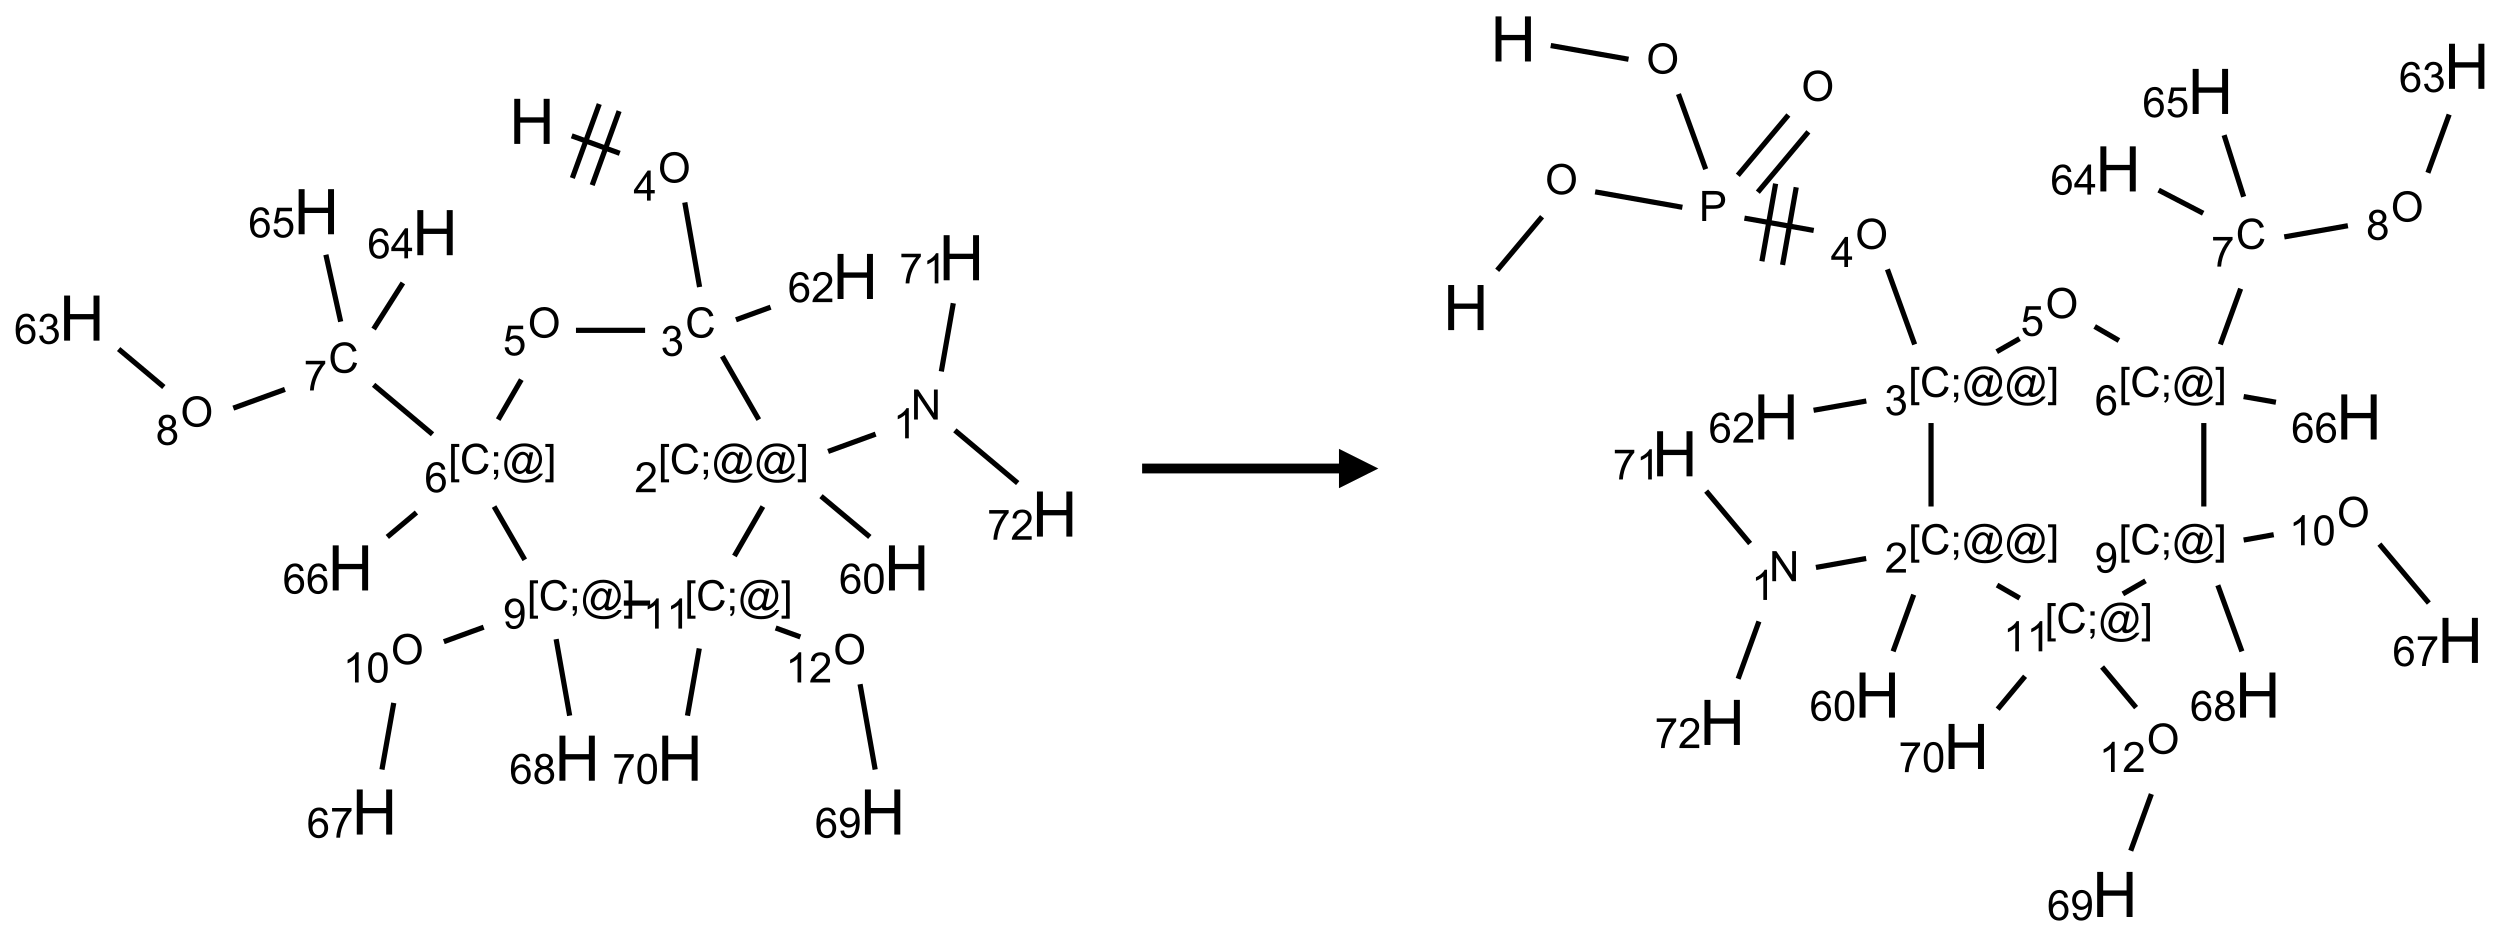 <?xml version="1.0" encoding="UTF-8"?>
<svg xmlns="http://www.w3.org/2000/svg" xmlns:xlink="http://www.w3.org/1999/xlink" width="635" height="238" viewBox="0 0 635 238">
<defs>
<g>
<g id="glyph-0-0">
<path d="M 2 0 L 2 -10 L 10 -10 L 10 0 Z M 2.25 -0.25 L 9.75 -0.25 L 9.75 -9.75 L 2.25 -9.75 Z M 2.25 -0.25 "/>
</g>
<g id="glyph-0-1">
<path d="M 1.281 0 L 1.281 -11.453 L 2.797 -11.453 L 2.797 -6.75 L 8.75 -6.75 L 8.75 -11.453 L 10.266 -11.453 L 10.266 0 L 8.75 0 L 8.75 -5.398 L 2.797 -5.398 L 2.797 0 Z M 1.281 0 "/>
</g>
<g id="glyph-1-0">
<path d="M 1.332 0 L 1.332 -6.668 L 6.668 -6.668 L 6.668 0 Z M 1.5 -0.168 L 6.5 -0.168 L 6.5 -6.5 L 1.5 -6.5 Z M 1.5 -0.168 "/>
</g>
<g id="glyph-1-1">
<path d="M 0.516 -3.719 C 0.516 -4.984 0.855 -5.977 1.535 -6.695 C 2.215 -7.414 3.094 -7.77 4.172 -7.77 C 4.875 -7.77 5.512 -7.602 6.078 -7.266 C 6.645 -6.93 7.074 -6.461 7.371 -5.855 C 7.668 -5.254 7.816 -4.57 7.816 -3.809 C 7.816 -3.035 7.66 -2.34 7.348 -1.73 C 7.035 -1.117 6.594 -0.656 6.02 -0.34 C 5.449 -0.027 4.828 0.129 4.168 0.129 C 3.449 0.129 2.805 -0.043 2.238 -0.391 C 1.672 -0.738 1.246 -1.211 0.953 -1.812 C 0.66 -2.414 0.516 -3.047 0.516 -3.719 Z M 1.559 -3.703 C 1.559 -2.781 1.805 -2.059 2.301 -1.527 C 2.793 -1 3.414 -0.734 4.16 -0.734 C 4.922 -0.734 5.547 -1 6.039 -1.535 C 6.531 -2.07 6.777 -2.828 6.777 -3.812 C 6.777 -4.434 6.672 -4.977 6.461 -5.441 C 6.25 -5.902 5.945 -6.262 5.539 -6.52 C 5.133 -6.773 4.68 -6.902 4.176 -6.902 C 3.461 -6.902 2.848 -6.656 2.332 -6.164 C 1.816 -5.672 1.559 -4.852 1.559 -3.703 Z M 1.559 -3.703 "/>
</g>
<g id="glyph-1-2">
<path d="M 3.449 0 L 3.449 -1.828 L 0.137 -1.828 L 0.137 -2.688 L 3.621 -7.637 L 4.387 -7.637 L 4.387 -2.688 L 5.418 -2.688 L 5.418 -1.828 L 4.387 -1.828 L 4.387 0 Z M 3.449 -2.688 L 3.449 -6.129 L 1.059 -2.688 Z M 3.449 -2.688 "/>
</g>
<g id="glyph-1-3">
<path d="M 6.27 -2.676 L 7.281 -2.422 C 7.07 -1.594 6.688 -0.961 6.137 -0.523 C 5.586 -0.086 4.914 0.129 4.121 0.129 C 3.297 0.129 2.629 -0.039 2.113 -0.371 C 1.598 -0.707 1.203 -1.191 0.934 -1.828 C 0.664 -2.465 0.531 -3.145 0.531 -3.875 C 0.531 -4.672 0.684 -5.363 0.988 -5.957 C 1.293 -6.547 1.723 -6.996 2.285 -7.305 C 2.844 -7.613 3.461 -7.766 4.137 -7.766 C 4.898 -7.766 5.543 -7.57 6.062 -7.184 C 6.582 -6.793 6.945 -6.246 7.152 -5.543 L 6.156 -5.309 C 5.98 -5.863 5.723 -6.266 5.387 -6.52 C 5.051 -6.773 4.625 -6.902 4.113 -6.902 C 3.527 -6.902 3.039 -6.762 2.645 -6.48 C 2.25 -6.199 1.973 -5.82 1.812 -5.348 C 1.652 -4.871 1.574 -4.383 1.574 -3.879 C 1.574 -3.23 1.668 -2.664 1.855 -2.18 C 2.047 -1.695 2.34 -1.332 2.738 -1.094 C 3.137 -0.855 3.57 -0.734 4.035 -0.734 C 4.602 -0.734 5.082 -0.898 5.473 -1.223 C 5.867 -1.551 6.133 -2.035 6.27 -2.676 Z M 6.27 -2.676 "/>
</g>
<g id="glyph-1-4">
<path d="M 0.449 -2.016 L 1.387 -2.141 C 1.492 -1.609 1.676 -1.227 1.934 -0.992 C 2.191 -0.758 2.508 -0.641 2.879 -0.641 C 3.32 -0.641 3.695 -0.793 3.996 -1.098 C 4.301 -1.402 4.453 -1.781 4.453 -2.234 C 4.453 -2.664 4.312 -3.02 4.031 -3.301 C 3.75 -3.578 3.391 -3.719 2.957 -3.719 C 2.781 -3.719 2.562 -3.684 2.297 -3.613 L 2.402 -4.438 C 2.465 -4.43 2.516 -4.426 2.551 -4.426 C 2.949 -4.426 3.312 -4.531 3.629 -4.738 C 3.949 -4.949 4.109 -5.27 4.109 -5.703 C 4.109 -6.047 3.992 -6.332 3.762 -6.559 C 3.527 -6.785 3.227 -6.895 2.859 -6.895 C 2.496 -6.895 2.191 -6.781 1.949 -6.551 C 1.707 -6.324 1.547 -5.98 1.48 -5.52 L 0.543 -5.688 C 0.656 -6.316 0.918 -6.805 1.324 -7.148 C 1.73 -7.492 2.234 -7.668 2.84 -7.668 C 3.254 -7.668 3.641 -7.578 3.988 -7.398 C 4.34 -7.219 4.609 -6.977 4.793 -6.668 C 4.98 -6.359 5.074 -6.031 5.074 -5.684 C 5.074 -5.352 4.984 -5.051 4.809 -4.781 C 4.629 -4.512 4.367 -4.297 4.02 -4.137 C 4.473 -4.031 4.824 -3.816 5.074 -3.488 C 5.324 -3.16 5.449 -2.75 5.449 -2.254 C 5.449 -1.59 5.203 -1.023 4.719 -0.559 C 4.234 -0.098 3.617 0.137 2.875 0.137 C 2.203 0.137 1.648 -0.062 1.207 -0.465 C 0.762 -0.863 0.512 -1.379 0.449 -2.016 Z M 0.449 -2.016 "/>
</g>
<g id="glyph-1-5">
<path d="M 5.309 -5.766 L 4.375 -5.691 C 4.293 -6.059 4.172 -6.328 4.02 -6.496 C 3.766 -6.762 3.453 -6.895 3.082 -6.895 C 2.785 -6.895 2.523 -6.812 2.297 -6.645 C 2 -6.43 1.77 -6.117 1.598 -5.703 C 1.43 -5.289 1.34 -4.703 1.332 -3.938 C 1.559 -4.281 1.836 -4.535 2.16 -4.703 C 2.488 -4.871 2.828 -4.953 3.188 -4.953 C 3.812 -4.953 4.344 -4.723 4.785 -4.262 C 5.223 -3.801 5.441 -3.207 5.441 -2.48 C 5.441 -2 5.34 -1.555 5.133 -1.145 C 4.926 -0.73 4.641 -0.418 4.281 -0.199 C 3.922 0.02 3.512 0.129 3.051 0.129 C 2.27 0.129 1.633 -0.156 1.141 -0.73 C 0.648 -1.305 0.402 -2.254 0.402 -3.574 C 0.402 -5.051 0.672 -6.121 1.219 -6.793 C 1.695 -7.375 2.336 -7.668 3.141 -7.668 C 3.742 -7.668 4.234 -7.5 4.617 -7.16 C 5 -6.824 5.23 -6.359 5.309 -5.766 Z M 1.48 -2.473 C 1.48 -2.152 1.547 -1.844 1.684 -1.547 C 1.82 -1.25 2.016 -1.027 2.262 -0.871 C 2.508 -0.719 2.766 -0.641 3.035 -0.641 C 3.434 -0.641 3.773 -0.801 4.059 -1.121 C 4.344 -1.441 4.484 -1.875 4.484 -2.422 C 4.484 -2.949 4.344 -3.367 4.062 -3.668 C 3.781 -3.973 3.426 -4.125 3 -4.125 C 2.578 -4.125 2.219 -3.973 1.922 -3.668 C 1.625 -3.363 1.48 -2.969 1.48 -2.473 Z M 1.48 -2.473 "/>
</g>
<g id="glyph-1-6">
<path d="M 5.371 -0.902 L 5.371 0 L 0.324 0 C 0.316 -0.227 0.352 -0.441 0.434 -0.652 C 0.562 -0.996 0.766 -1.332 1.051 -1.668 C 1.332 -2 1.742 -2.387 2.277 -2.824 C 3.105 -3.504 3.668 -4.043 3.957 -4.441 C 4.25 -4.84 4.395 -5.215 4.395 -5.566 C 4.395 -5.938 4.262 -6.254 3.996 -6.508 C 3.73 -6.762 3.387 -6.891 2.957 -6.891 C 2.508 -6.891 2.145 -6.754 1.875 -6.484 C 1.605 -6.215 1.469 -5.84 1.465 -5.359 L 0.5 -5.457 C 0.566 -6.176 0.812 -6.727 1.246 -7.102 C 1.676 -7.477 2.254 -7.668 2.98 -7.668 C 3.711 -7.668 4.293 -7.465 4.719 -7.059 C 5.145 -6.652 5.359 -6.148 5.359 -5.547 C 5.359 -5.242 5.297 -4.941 5.172 -4.645 C 5.047 -4.352 4.84 -4.039 4.551 -3.715 C 4.262 -3.387 3.777 -2.938 3.105 -2.371 C 2.543 -1.898 2.18 -1.578 2.02 -1.41 C 1.859 -1.242 1.73 -1.07 1.625 -0.902 Z M 5.371 -0.902 "/>
</g>
<g id="glyph-1-7">
<path d="M 0.723 2.121 L 0.723 -7.637 L 2.793 -7.637 L 2.793 -6.859 L 1.66 -6.859 L 1.66 1.344 L 2.793 1.344 L 2.793 2.121 Z M 0.723 2.121 "/>
</g>
<g id="glyph-1-8">
<path d="M 0.949 -4.465 L 0.949 -5.531 L 2.016 -5.531 L 2.016 -4.465 Z M 0.949 0 L 0.949 -1.066 L 2.016 -1.066 L 2.016 0 C 2.016 0.391 1.945 0.711 1.809 0.949 C 1.668 1.191 1.449 1.379 1.145 1.512 L 0.887 1.109 C 1.082 1.023 1.23 0.895 1.324 0.727 C 1.418 0.559 1.469 0.316 1.48 0 Z M 0.949 0 "/>
</g>
<g id="glyph-1-9">
<path d="M 6.047 -0.848 C 5.82 -0.59 5.57 -0.379 5.289 -0.223 C 5.008 -0.062 4.73 0.016 4.449 0.016 C 4.141 0.016 3.84 -0.074 3.547 -0.254 C 3.254 -0.434 3.02 -0.715 2.836 -1.09 C 2.652 -1.465 2.562 -1.875 2.562 -2.324 C 2.562 -2.875 2.703 -3.43 2.988 -3.98 C 3.27 -4.535 3.621 -4.953 4.043 -5.23 C 4.461 -5.508 4.871 -5.645 5.266 -5.645 C 5.566 -5.645 5.855 -5.566 6.129 -5.41 C 6.402 -5.25 6.641 -5.012 6.84 -4.688 L 7.016 -5.496 L 7.949 -5.496 L 7.199 -2 C 7.094 -1.516 7.043 -1.246 7.043 -1.191 C 7.043 -1.098 7.078 -1.02 7.148 -0.949 C 7.219 -0.883 7.305 -0.848 7.406 -0.848 C 7.59 -0.848 7.832 -0.953 8.129 -1.168 C 8.527 -1.445 8.84 -1.816 9.07 -2.285 C 9.301 -2.75 9.418 -3.234 9.418 -3.73 C 9.418 -4.309 9.27 -4.852 8.973 -5.355 C 8.676 -5.859 8.23 -6.262 7.645 -6.562 C 7.055 -6.863 6.406 -7.016 5.691 -7.016 C 4.879 -7.016 4.137 -6.824 3.465 -6.445 C 2.793 -6.066 2.273 -5.52 1.902 -4.809 C 1.535 -4.098 1.348 -3.34 1.348 -2.527 C 1.348 -1.676 1.535 -0.941 1.902 -0.328 C 2.273 0.285 2.809 0.742 3.508 1.035 C 4.207 1.328 4.984 1.473 5.832 1.473 C 6.742 1.473 7.504 1.32 8.121 1.016 C 8.734 0.711 9.195 0.34 9.5 -0.098 L 10.441 -0.098 C 10.266 0.266 9.961 0.637 9.531 1.016 C 9.102 1.395 8.59 1.695 7.996 1.914 C 7.402 2.133 6.688 2.246 5.848 2.246 C 5.078 2.246 4.367 2.145 3.715 1.949 C 3.066 1.75 2.512 1.453 2.051 1.055 C 1.594 0.656 1.25 0.199 1.016 -0.316 C 0.723 -0.973 0.578 -1.684 0.578 -2.441 C 0.578 -3.289 0.75 -4.098 1.098 -4.863 C 1.523 -5.805 2.125 -6.527 2.902 -7.027 C 3.684 -7.527 4.629 -7.777 5.738 -7.777 C 6.602 -7.777 7.375 -7.602 8.059 -7.246 C 8.746 -6.895 9.285 -6.371 9.684 -5.672 C 10.02 -5.07 10.188 -4.418 10.188 -3.715 C 10.188 -2.707 9.832 -1.812 9.125 -1.031 C 8.492 -0.328 7.801 0.02 7.051 0.02 C 6.812 0.02 6.617 -0.016 6.473 -0.09 C 6.324 -0.16 6.215 -0.266 6.145 -0.402 C 6.102 -0.488 6.066 -0.637 6.047 -0.848 Z M 3.527 -2.262 C 3.527 -1.785 3.641 -1.414 3.863 -1.152 C 4.09 -0.887 4.348 -0.754 4.641 -0.754 C 4.836 -0.754 5.039 -0.812 5.254 -0.93 C 5.469 -1.047 5.676 -1.219 5.871 -1.449 C 6.066 -1.676 6.23 -1.969 6.355 -2.32 C 6.48 -2.672 6.543 -3.027 6.543 -3.379 C 6.543 -3.852 6.426 -4.219 6.191 -4.48 C 5.957 -4.738 5.672 -4.871 5.332 -4.871 C 5.109 -4.871 4.902 -4.812 4.707 -4.699 C 4.512 -4.586 4.32 -4.406 4.137 -4.156 C 3.953 -3.906 3.805 -3.602 3.691 -3.246 C 3.582 -2.887 3.527 -2.559 3.527 -2.262 Z M 3.527 -2.262 "/>
</g>
<g id="glyph-1-10">
<path d="M 2.27 2.121 L 0.203 2.121 L 0.203 1.344 L 1.332 1.344 L 1.332 -6.859 L 0.203 -6.859 L 0.203 -7.637 L 2.27 -7.637 Z M 2.27 2.121 "/>
</g>
<g id="glyph-1-11">
<path d="M 0.812 0 L 0.812 -7.637 L 1.848 -7.637 L 5.859 -1.641 L 5.859 -7.637 L 6.828 -7.637 L 6.828 0 L 5.793 0 L 1.781 -6 L 1.781 0 Z M 0.812 0 "/>
</g>
<g id="glyph-1-12">
<path d="M 3.973 0 L 3.035 0 L 3.035 -5.973 C 2.809 -5.758 2.516 -5.543 2.148 -5.328 C 1.781 -5.113 1.453 -4.953 1.16 -4.844 L 1.16 -5.75 C 1.684 -5.996 2.145 -6.297 2.535 -6.645 C 2.93 -6.996 3.207 -7.336 3.371 -7.668 L 3.973 -7.668 Z M 3.973 0 "/>
</g>
<g id="glyph-1-13">
<path d="M 0.504 -6.637 L 0.504 -7.535 L 5.449 -7.535 L 5.449 -6.809 C 4.961 -6.289 4.48 -5.602 4.004 -4.746 C 3.527 -3.887 3.156 -3.004 2.895 -2.098 C 2.707 -1.461 2.59 -0.762 2.535 0 L 1.574 0 C 1.582 -0.602 1.703 -1.328 1.926 -2.176 C 2.152 -3.027 2.477 -3.848 2.898 -4.637 C 3.32 -5.426 3.77 -6.094 4.246 -6.637 Z M 0.504 -6.637 "/>
</g>
<g id="glyph-1-14">
<path d="M 0.441 -3.766 C 0.441 -4.668 0.535 -5.395 0.723 -5.945 C 0.906 -6.496 1.184 -6.922 1.551 -7.219 C 1.918 -7.516 2.375 -7.668 2.934 -7.668 C 3.344 -7.668 3.703 -7.586 4.012 -7.418 C 4.32 -7.254 4.574 -7.016 4.777 -6.707 C 4.977 -6.395 5.137 -6.016 5.25 -5.57 C 5.363 -5.125 5.422 -4.523 5.422 -3.766 C 5.422 -2.871 5.328 -2.148 5.145 -1.598 C 4.961 -1.047 4.688 -0.621 4.32 -0.32 C 3.953 -0.02 3.492 0.129 2.934 0.129 C 2.195 0.129 1.617 -0.133 1.199 -0.66 C 0.695 -1.297 0.441 -2.332 0.441 -3.766 Z M 1.406 -3.766 C 1.406 -2.512 1.555 -1.68 1.848 -1.262 C 2.141 -0.848 2.5 -0.641 2.934 -0.641 C 3.363 -0.641 3.727 -0.848 4.02 -1.266 C 4.312 -1.684 4.457 -2.516 4.457 -3.766 C 4.457 -5.023 4.312 -5.859 4.02 -6.27 C 3.727 -6.684 3.359 -6.891 2.922 -6.891 C 2.492 -6.891 2.148 -6.707 1.891 -6.344 C 1.566 -5.879 1.406 -5.02 1.406 -3.766 Z M 1.406 -3.766 "/>
</g>
<g id="glyph-1-15">
<path d="M 0.582 -1.766 L 1.484 -1.848 C 1.562 -1.426 1.707 -1.117 1.922 -0.926 C 2.137 -0.734 2.414 -0.641 2.75 -0.641 C 3.039 -0.641 3.289 -0.707 3.508 -0.84 C 3.727 -0.973 3.902 -1.148 4.043 -1.367 C 4.18 -1.586 4.297 -1.887 4.391 -2.262 C 4.484 -2.637 4.531 -3.016 4.531 -3.406 C 4.531 -3.449 4.531 -3.512 4.527 -3.594 C 4.34 -3.297 4.082 -3.055 3.758 -2.867 C 3.434 -2.68 3.082 -2.59 2.703 -2.59 C 2.07 -2.59 1.535 -2.816 1.098 -3.277 C 0.66 -3.734 0.441 -4.34 0.441 -5.09 C 0.441 -5.863 0.672 -6.484 1.129 -6.957 C 1.586 -7.43 2.156 -7.668 2.844 -7.668 C 3.34 -7.668 3.793 -7.531 4.207 -7.266 C 4.617 -7 4.93 -6.617 5.145 -6.121 C 5.355 -5.629 5.465 -4.91 5.465 -3.973 C 5.465 -2.996 5.359 -2.223 5.145 -1.645 C 4.934 -1.066 4.617 -0.625 4.199 -0.324 C 3.781 -0.02 3.293 0.129 2.73 0.129 C 2.133 0.129 1.645 -0.035 1.266 -0.367 C 0.887 -0.699 0.66 -1.164 0.582 -1.766 Z M 4.422 -5.137 C 4.422 -5.676 4.277 -6.102 3.992 -6.418 C 3.707 -6.734 3.359 -6.891 2.957 -6.891 C 2.543 -6.891 2.18 -6.719 1.871 -6.379 C 1.562 -6.039 1.406 -5.598 1.406 -5.059 C 1.406 -4.57 1.555 -4.176 1.848 -3.871 C 2.141 -3.566 2.5 -3.418 2.934 -3.418 C 3.367 -3.418 3.723 -3.57 4.004 -3.871 C 4.281 -4.176 4.422 -4.598 4.422 -5.137 Z M 4.422 -5.137 "/>
</g>
<g id="glyph-1-16">
<path d="M 1.887 -4.141 C 1.496 -4.281 1.207 -4.484 1.02 -4.75 C 0.832 -5.016 0.738 -5.328 0.738 -5.699 C 0.738 -6.254 0.938 -6.719 1.34 -7.098 C 1.738 -7.477 2.27 -7.668 2.934 -7.668 C 3.598 -7.668 4.137 -7.473 4.543 -7.086 C 4.949 -6.699 5.152 -6.227 5.152 -5.672 C 5.152 -5.316 5.059 -5.008 4.871 -4.746 C 4.688 -4.484 4.406 -4.281 4.027 -4.141 C 4.496 -3.988 4.852 -3.742 5.098 -3.402 C 5.34 -3.062 5.465 -2.656 5.465 -2.184 C 5.465 -1.531 5.234 -0.98 4.77 -0.535 C 4.309 -0.09 3.703 0.129 2.949 0.129 C 2.195 0.129 1.586 -0.094 1.125 -0.539 C 0.664 -0.984 0.434 -1.543 0.434 -2.207 C 0.434 -2.703 0.559 -3.121 0.809 -3.457 C 1.062 -3.793 1.422 -4.02 1.887 -4.141 Z M 1.699 -5.73 C 1.699 -5.367 1.812 -5.074 2.047 -4.844 C 2.281 -4.613 2.582 -4.5 2.953 -4.5 C 3.312 -4.5 3.609 -4.613 3.84 -4.84 C 4.07 -5.066 4.188 -5.348 4.188 -5.676 C 4.188 -6.02 4.07 -6.309 3.832 -6.543 C 3.594 -6.777 3.297 -6.895 2.941 -6.895 C 2.586 -6.895 2.289 -6.781 2.051 -6.551 C 1.816 -6.324 1.699 -6.047 1.699 -5.73 Z M 1.395 -2.203 C 1.395 -1.938 1.461 -1.676 1.586 -1.426 C 1.711 -1.176 1.902 -0.984 2.152 -0.848 C 2.402 -0.711 2.672 -0.641 2.957 -0.641 C 3.406 -0.641 3.777 -0.785 4.066 -1.074 C 4.359 -1.363 4.504 -1.727 4.504 -2.172 C 4.504 -2.625 4.355 -2.996 4.055 -3.293 C 3.754 -3.586 3.379 -3.734 2.926 -3.734 C 2.484 -3.734 2.121 -3.59 1.832 -3.297 C 1.543 -3.004 1.395 -2.641 1.395 -2.203 Z M 1.395 -2.203 "/>
</g>
<g id="glyph-1-17">
<path d="M 0.441 -2 L 1.426 -2.082 C 1.5 -1.605 1.668 -1.242 1.934 -1.004 C 2.199 -0.762 2.52 -0.641 2.895 -0.641 C 3.348 -0.641 3.73 -0.812 4.043 -1.152 C 4.355 -1.492 4.512 -1.941 4.512 -2.504 C 4.512 -3.039 4.359 -3.461 4.059 -3.77 C 3.758 -4.078 3.367 -4.234 2.879 -4.234 C 2.578 -4.234 2.305 -4.164 2.062 -4.027 C 1.82 -3.891 1.629 -3.715 1.488 -3.496 L 0.609 -3.609 L 1.348 -7.531 L 5.145 -7.531 L 5.145 -6.637 L 2.098 -6.637 L 1.688 -4.582 C 2.145 -4.902 2.625 -5.062 3.129 -5.062 C 3.797 -5.062 4.359 -4.832 4.816 -4.371 C 5.277 -3.91 5.504 -3.312 5.504 -2.59 C 5.504 -1.898 5.305 -1.301 4.902 -0.797 C 4.41 -0.18 3.742 0.129 2.895 0.129 C 2.199 0.129 1.633 -0.062 1.195 -0.453 C 0.758 -0.844 0.504 -1.359 0.441 -2 Z M 0.441 -2 "/>
</g>
<g id="glyph-1-18">
<path d="M 0.824 0 L 0.824 -7.637 L 3.703 -7.637 C 4.211 -7.637 4.598 -7.609 4.863 -7.562 C 5.238 -7.5 5.555 -7.383 5.809 -7.207 C 6.062 -7.031 6.266 -6.785 6.418 -6.469 C 6.574 -6.152 6.652 -5.805 6.652 -5.426 C 6.652 -4.777 6.445 -4.227 6.031 -3.777 C 5.617 -3.328 4.871 -3.105 3.793 -3.105 L 1.832 -3.105 L 1.832 0 Z M 1.832 -4.004 L 3.809 -4.004 C 4.461 -4.004 4.922 -4.125 5.199 -4.371 C 5.473 -4.613 5.609 -4.953 5.609 -5.395 C 5.609 -5.715 5.527 -5.988 5.367 -6.215 C 5.207 -6.441 4.992 -6.594 4.73 -6.668 C 4.559 -6.711 4.246 -6.734 3.785 -6.734 L 1.832 -6.734 Z M 1.832 -4.004 "/>
</g>
</g>
</defs>
<path fill="none" stroke-width="0.033" stroke-linecap="butt" stroke-linejoin="miter" stroke="rgb(0%, 0%, 0%)" stroke-opacity="1" stroke-miterlimit="10" d="M 3.111 0.092 L 3.416 0.203 " transform="matrix(40, 0, 0, 40, 20.775, 30.824)"/>
<path fill="none" stroke-width="0.033" stroke-linecap="butt" stroke-linejoin="miter" stroke="rgb(0%, 0%, 0%)" stroke-opacity="1" stroke-miterlimit="10" d="M 3.241 0.405 L 3.412 -0.065 " transform="matrix(40, 0, 0, 40, 20.775, 30.824)"/>
<path fill="none" stroke-width="0.033" stroke-linecap="butt" stroke-linejoin="miter" stroke="rgb(0%, 0%, 0%)" stroke-opacity="1" stroke-miterlimit="10" d="M 3.115 0.36 L 3.286 -0.11 " transform="matrix(40, 0, 0, 40, 20.775, 30.824)"/>
<path fill="none" stroke-width="0.033" stroke-linecap="butt" stroke-linejoin="miter" stroke="rgb(0%, 0%, 0%)" stroke-opacity="1" stroke-miterlimit="10" d="M 3.829 0.515 L 3.923 1.052 " transform="matrix(40, 0, 0, 40, 20.775, 30.824)"/>
<path fill="none" stroke-width="0.033" stroke-linecap="butt" stroke-linejoin="miter" stroke="rgb(0%, 0%, 0%)" stroke-opacity="1" stroke-miterlimit="10" d="M 4.154 1.26 L 4.374 1.18 " transform="matrix(40, 0, 0, 40, 20.775, 30.824)"/>
<path fill="none" stroke-width="0.033" stroke-linecap="butt" stroke-linejoin="miter" stroke="rgb(0%, 0%, 0%)" stroke-opacity="1" stroke-miterlimit="10" d="M 4.067 1.491 L 4.299 1.894 " transform="matrix(40, 0, 0, 40, 20.775, 30.824)"/>
<path fill="none" stroke-width="0.033" stroke-linecap="butt" stroke-linejoin="miter" stroke="rgb(0%, 0%, 0%)" stroke-opacity="1" stroke-miterlimit="10" d="M 4.739 2.096 L 5.041 1.986 " transform="matrix(40, 0, 0, 40, 20.775, 30.824)"/>
<path fill="none" stroke-width="0.033" stroke-linecap="butt" stroke-linejoin="miter" stroke="rgb(0%, 0%, 0%)" stroke-opacity="1" stroke-miterlimit="10" d="M 5.458 1.588 L 5.534 1.155 " transform="matrix(40, 0, 0, 40, 20.775, 30.824)"/>
<path fill="none" stroke-width="0.033" stroke-linecap="butt" stroke-linejoin="miter" stroke="rgb(0%, 0%, 0%)" stroke-opacity="1" stroke-miterlimit="10" d="M 5.544 1.962 L 5.943 2.297 " transform="matrix(40, 0, 0, 40, 20.775, 30.824)"/>
<path fill="none" stroke-width="0.033" stroke-linecap="butt" stroke-linejoin="miter" stroke="rgb(0%, 0%, 0%)" stroke-opacity="1" stroke-miterlimit="10" d="M 4.694 2.38 L 5.004 2.639 " transform="matrix(40, 0, 0, 40, 20.775, 30.824)"/>
<path fill="none" stroke-width="0.033" stroke-linecap="butt" stroke-linejoin="miter" stroke="rgb(0%, 0%, 0%)" stroke-opacity="1" stroke-miterlimit="10" d="M 4.325 2.446 L 4.144 2.76 " transform="matrix(40, 0, 0, 40, 20.775, 30.824)"/>
<path fill="none" stroke-width="0.033" stroke-linecap="butt" stroke-linejoin="miter" stroke="rgb(0%, 0%, 0%)" stroke-opacity="1" stroke-miterlimit="10" d="M 4.406 3.217 L 4.563 3.274 " transform="matrix(40, 0, 0, 40, 20.775, 30.824)"/>
<path fill="none" stroke-width="0.033" stroke-linecap="butt" stroke-linejoin="miter" stroke="rgb(0%, 0%, 0%)" stroke-opacity="1" stroke-miterlimit="10" d="M 4.942 3.574 L 5.038 4.116 " transform="matrix(40, 0, 0, 40, 20.775, 30.824)"/>
<path fill="none" stroke-width="0.033" stroke-linecap="butt" stroke-linejoin="miter" stroke="rgb(0%, 0%, 0%)" stroke-opacity="1" stroke-miterlimit="10" d="M 3.921 3.347 L 3.846 3.774 " transform="matrix(40, 0, 0, 40, 20.775, 30.824)"/>
<path fill="none" stroke-width="0.033" stroke-linecap="butt" stroke-linejoin="miter" stroke="rgb(0%, 0%, 0%)" stroke-opacity="1" stroke-miterlimit="10" d="M 3.609 3.059 L 3.442 3.059 " transform="matrix(40, 0, 0, 40, 20.775, 30.824)"/>
<path fill="none" stroke-width="0.033" stroke-linecap="butt" stroke-linejoin="miter" stroke="rgb(0%, 0%, 0%)" stroke-opacity="1" stroke-miterlimit="10" d="M 2.552 3.212 L 2.299 3.304 " transform="matrix(40, 0, 0, 40, 20.775, 30.824)"/>
<path fill="none" stroke-width="0.033" stroke-linecap="butt" stroke-linejoin="miter" stroke="rgb(0%, 0%, 0%)" stroke-opacity="1" stroke-miterlimit="10" d="M 1.981 3.693 L 1.906 4.116 " transform="matrix(40, 0, 0, 40, 20.775, 30.824)"/>
<path fill="none" stroke-width="0.033" stroke-linecap="butt" stroke-linejoin="miter" stroke="rgb(0%, 0%, 0%)" stroke-opacity="1" stroke-miterlimit="10" d="M 3.012 3.288 L 3.098 3.774 " transform="matrix(40, 0, 0, 40, 20.775, 30.824)"/>
<path fill="none" stroke-width="0.033" stroke-linecap="butt" stroke-linejoin="miter" stroke="rgb(0%, 0%, 0%)" stroke-opacity="1" stroke-miterlimit="10" d="M 2.813 2.784 L 2.618 2.446 " transform="matrix(40, 0, 0, 40, 20.775, 30.824)"/>
<path fill="none" stroke-width="0.033" stroke-linecap="butt" stroke-linejoin="miter" stroke="rgb(0%, 0%, 0%)" stroke-opacity="1" stroke-miterlimit="10" d="M 2.227 1.987 L 1.853 1.673 " transform="matrix(40, 0, 0, 40, 20.775, 30.824)"/>
<path fill="none" stroke-width="0.033" stroke-linecap="butt" stroke-linejoin="miter" stroke="rgb(0%, 0%, 0%)" stroke-opacity="1" stroke-miterlimit="10" d="M 1.29 1.702 L 0.962 1.821 " transform="matrix(40, 0, 0, 40, 20.775, 30.824)"/>
<path fill="none" stroke-width="0.033" stroke-linecap="butt" stroke-linejoin="miter" stroke="rgb(0%, 0%, 0%)" stroke-opacity="1" stroke-miterlimit="10" d="M 0.521 1.687 L 0.234 1.446 " transform="matrix(40, 0, 0, 40, 20.775, 30.824)"/>
<path fill="none" stroke-width="0.033" stroke-linecap="butt" stroke-linejoin="miter" stroke="rgb(0%, 0%, 0%)" stroke-opacity="1" stroke-miterlimit="10" d="M 1.853 1.319 L 2.039 1.026 " transform="matrix(40, 0, 0, 40, 20.775, 30.824)"/>
<path fill="none" stroke-width="0.033" stroke-linecap="butt" stroke-linejoin="miter" stroke="rgb(0%, 0%, 0%)" stroke-opacity="1" stroke-miterlimit="10" d="M 1.644 1.272 L 1.55 0.847 " transform="matrix(40, 0, 0, 40, 20.775, 30.824)"/>
<path fill="none" stroke-width="0.033" stroke-linecap="butt" stroke-linejoin="miter" stroke="rgb(0%, 0%, 0%)" stroke-opacity="1" stroke-miterlimit="10" d="M 2.125 2.484 L 1.94 2.639 " transform="matrix(40, 0, 0, 40, 20.775, 30.824)"/>
<path fill="none" stroke-width="0.033" stroke-linecap="butt" stroke-linejoin="miter" stroke="rgb(0%, 0%, 0%)" stroke-opacity="1" stroke-miterlimit="10" d="M 2.644 1.894 L 2.791 1.64 " transform="matrix(40, 0, 0, 40, 20.775, 30.824)"/>
<path fill="none" stroke-width="0.033" stroke-linecap="butt" stroke-linejoin="miter" stroke="rgb(0%, 0%, 0%)" stroke-opacity="1" stroke-miterlimit="10" d="M 3.138 1.327 L 3.577 1.327 " transform="matrix(40, 0, 0, 40, 20.775, 30.824)"/>
<g fill="rgb(0%, 0%, 0%)" fill-opacity="1">
<use xlink:href="#glyph-0-1" x="129.34" y="36.551"/>
</g>
<g fill="rgb(0%, 0%, 0%)" fill-opacity="1">
<use xlink:href="#glyph-1-1" x="167.125" y="46.355"/>
</g>
<g fill="rgb(0%, 0%, 0%)" fill-opacity="1">
<use xlink:href="#glyph-1-2" x="160.887" y="50.953"/>
</g>
<g fill="rgb(0%, 0%, 0%)" fill-opacity="1">
<use xlink:href="#glyph-1-3" x="174.055" y="85.742"/>
</g>
<g fill="rgb(0%, 0%, 0%)" fill-opacity="1">
<use xlink:href="#glyph-1-4" x="167.801" y="90.379"/>
</g>
<g fill="rgb(0%, 0%, 0%)" fill-opacity="1">
<use xlink:href="#glyph-0-1" x="211.461" y="75.945"/>
</g>
<g fill="rgb(0%, 0%, 0%)" fill-opacity="1">
<use xlink:href="#glyph-1-5" x="200.105" y="76.738"/>
<use xlink:href="#glyph-1-6" x="206.038" y="76.738"/>
</g>
<g fill="rgb(0%, 0%, 0%)" fill-opacity="1">
<use xlink:href="#glyph-1-7" x="167.148" y="120.391"/>
<use xlink:href="#glyph-1-3" x="170.112" y="120.391"/>
<use xlink:href="#glyph-1-8" x="177.815" y="120.391"/>
<use xlink:href="#glyph-1-9" x="180.779" y="120.391"/>
<use xlink:href="#glyph-1-9" x="191.607" y="120.391"/>
<use xlink:href="#glyph-1-10" x="202.435" y="120.391"/>
</g>
<g fill="rgb(0%, 0%, 0%)" fill-opacity="1">
<use xlink:href="#glyph-1-6" x="161.172" y="125.02"/>
</g>
<g fill="rgb(0%, 0%, 0%)" fill-opacity="1">
<use xlink:href="#glyph-1-11" x="231.359" y="106.57"/>
</g>
<g fill="rgb(0%, 0%, 0%)" fill-opacity="1">
<use xlink:href="#glyph-1-12" x="226.863" y="111.34"/>
</g>
<g fill="rgb(0%, 0%, 0%)" fill-opacity="1">
<use xlink:href="#glyph-0-1" x="238.406" y="71.191"/>
</g>
<g fill="rgb(0%, 0%, 0%)" fill-opacity="1">
<use xlink:href="#glyph-1-13" x="228.445" y="71.984"/>
<use xlink:href="#glyph-1-12" x="234.378" y="71.984"/>
</g>
<g fill="rgb(0%, 0%, 0%)" fill-opacity="1">
<use xlink:href="#glyph-0-1" x="262.105" y="136.297"/>
</g>
<g fill="rgb(0%, 0%, 0%)" fill-opacity="1">
<use xlink:href="#glyph-1-13" x="250.746" y="137.09"/>
<use xlink:href="#glyph-1-6" x="256.678" y="137.09"/>
</g>
<g fill="rgb(0%, 0%, 0%)" fill-opacity="1">
<use xlink:href="#glyph-0-1" x="224.516" y="149.977"/>
</g>
<g fill="rgb(0%, 0%, 0%)" fill-opacity="1">
<use xlink:href="#glyph-1-5" x="213.109" y="150.77"/>
<use xlink:href="#glyph-1-14" x="219.042" y="150.77"/>
</g>
<g fill="rgb(0%, 0%, 0%)" fill-opacity="1">
<use xlink:href="#glyph-1-7" x="173.859" y="155.031"/>
<use xlink:href="#glyph-1-3" x="176.823" y="155.031"/>
<use xlink:href="#glyph-1-8" x="184.526" y="155.031"/>
<use xlink:href="#glyph-1-9" x="187.49" y="155.031"/>
<use xlink:href="#glyph-1-10" x="198.318" y="155.031"/>
</g>
<g fill="rgb(0%, 0%, 0%)" fill-opacity="1">
<use xlink:href="#glyph-1-12" x="163.344" y="159.66"/>
<use xlink:href="#glyph-1-12" x="169.276" y="159.66"/>
</g>
<g fill="rgb(0%, 0%, 0%)" fill-opacity="1">
<use xlink:href="#glyph-1-1" x="211.656" y="168.707"/>
</g>
<g fill="rgb(0%, 0%, 0%)" fill-opacity="1">
<use xlink:href="#glyph-1-12" x="199.535" y="173.34"/>
<use xlink:href="#glyph-1-6" x="205.467" y="173.34"/>
</g>
<g fill="rgb(0%, 0%, 0%)" fill-opacity="1">
<use xlink:href="#glyph-0-1" x="218.406" y="211.98"/>
</g>
<g fill="rgb(0%, 0%, 0%)" fill-opacity="1">
<use xlink:href="#glyph-1-5" x="206.957" y="212.773"/>
<use xlink:href="#glyph-1-15" x="212.889" y="212.773"/>
</g>
<g fill="rgb(0%, 0%, 0%)" fill-opacity="1">
<use xlink:href="#glyph-0-1" x="166.93" y="198.301"/>
</g>
<g fill="rgb(0%, 0%, 0%)" fill-opacity="1">
<use xlink:href="#glyph-1-13" x="155.52" y="199.09"/>
<use xlink:href="#glyph-1-14" x="161.452" y="199.09"/>
</g>
<g fill="rgb(0%, 0%, 0%)" fill-opacity="1">
<use xlink:href="#glyph-1-7" x="133.859" y="155.031"/>
<use xlink:href="#glyph-1-3" x="136.823" y="155.031"/>
<use xlink:href="#glyph-1-8" x="144.526" y="155.031"/>
<use xlink:href="#glyph-1-9" x="147.49" y="155.031"/>
<use xlink:href="#glyph-1-10" x="158.318" y="155.031"/>
</g>
<g fill="rgb(0%, 0%, 0%)" fill-opacity="1">
<use xlink:href="#glyph-1-15" x="127.785" y="159.66"/>
</g>
<g fill="rgb(0%, 0%, 0%)" fill-opacity="1">
<use xlink:href="#glyph-1-1" x="99.305" y="168.707"/>
</g>
<g fill="rgb(0%, 0%, 0%)" fill-opacity="1">
<use xlink:href="#glyph-1-12" x="87.129" y="173.34"/>
<use xlink:href="#glyph-1-14" x="93.061" y="173.34"/>
</g>
<g fill="rgb(0%, 0%, 0%)" fill-opacity="1">
<use xlink:href="#glyph-0-1" x="89.34" y="211.98"/>
</g>
<g fill="rgb(0%, 0%, 0%)" fill-opacity="1">
<use xlink:href="#glyph-1-5" x="77.906" y="212.773"/>
<use xlink:href="#glyph-1-13" x="83.839" y="212.773"/>
</g>
<g fill="rgb(0%, 0%, 0%)" fill-opacity="1">
<use xlink:href="#glyph-0-1" x="140.82" y="198.301"/>
</g>
<g fill="rgb(0%, 0%, 0%)" fill-opacity="1">
<use xlink:href="#glyph-1-5" x="129.371" y="199.09"/>
<use xlink:href="#glyph-1-16" x="135.303" y="199.09"/>
</g>
<g fill="rgb(0%, 0%, 0%)" fill-opacity="1">
<use xlink:href="#glyph-1-7" x="113.859" y="120.391"/>
<use xlink:href="#glyph-1-3" x="116.823" y="120.391"/>
<use xlink:href="#glyph-1-8" x="124.526" y="120.391"/>
<use xlink:href="#glyph-1-9" x="127.49" y="120.391"/>
<use xlink:href="#glyph-1-10" x="138.318" y="120.391"/>
</g>
<g fill="rgb(0%, 0%, 0%)" fill-opacity="1">
<use xlink:href="#glyph-1-5" x="107.809" y="125.02"/>
</g>
<g fill="rgb(0%, 0%, 0%)" fill-opacity="1">
<use xlink:href="#glyph-1-3" x="83.414" y="94.672"/>
</g>
<g fill="rgb(0%, 0%, 0%)" fill-opacity="1">
<use xlink:href="#glyph-1-13" x="77.16" y="99.18"/>
</g>
<g fill="rgb(0%, 0%, 0%)" fill-opacity="1">
<use xlink:href="#glyph-1-1" x="45.84" y="108.355"/>
</g>
<g fill="rgb(0%, 0%, 0%)" fill-opacity="1">
<use xlink:href="#glyph-1-16" x="39.559" y="112.988"/>
</g>
<g fill="rgb(0%, 0%, 0%)" fill-opacity="1">
<use xlink:href="#glyph-0-1" x="15.004" y="86.523"/>
</g>
<g fill="rgb(0%, 0%, 0%)" fill-opacity="1">
<use xlink:href="#glyph-1-5" x="3.57" y="87.316"/>
<use xlink:href="#glyph-1-4" x="9.503" y="87.316"/>
</g>
<g fill="rgb(0%, 0%, 0%)" fill-opacity="1">
<use xlink:href="#glyph-0-1" x="104.723" y="64.82"/>
</g>
<g fill="rgb(0%, 0%, 0%)" fill-opacity="1">
<use xlink:href="#glyph-1-5" x="93.32" y="65.609"/>
<use xlink:href="#glyph-1-2" x="99.253" y="65.609"/>
</g>
<g fill="rgb(0%, 0%, 0%)" fill-opacity="1">
<use xlink:href="#glyph-0-1" x="74.574" y="59.504"/>
</g>
<g fill="rgb(0%, 0%, 0%)" fill-opacity="1">
<use xlink:href="#glyph-1-5" x="63.086" y="60.293"/>
<use xlink:href="#glyph-1-17" x="69.018" y="60.293"/>
</g>
<g fill="rgb(0%, 0%, 0%)" fill-opacity="1">
<use xlink:href="#glyph-0-1" x="83.234" y="149.977"/>
</g>
<g fill="rgb(0%, 0%, 0%)" fill-opacity="1">
<use xlink:href="#glyph-1-5" x="71.805" y="150.77"/>
<use xlink:href="#glyph-1-5" x="77.737" y="150.77"/>
</g>
<g fill="rgb(0%, 0%, 0%)" fill-opacity="1">
<use xlink:href="#glyph-1-1" x="134.07" y="85.746"/>
</g>
<g fill="rgb(0%, 0%, 0%)" fill-opacity="1">
<use xlink:href="#glyph-1-17" x="127.742" y="90.246"/>
</g>
<path fill-rule="nonzero" fill="rgb(0%, 0%, 0%)" fill-opacity="1" d="M 290.098 120.25 L 340.098 120.25 L 340.098 124 L 350.098 119 L 340.098 114 L 340.098 117.75 L 290.098 117.75 "/>
<path fill="none" stroke-width="0.033" stroke-linecap="butt" stroke-linejoin="miter" stroke="rgb(0%, 0%, 0%)" stroke-opacity="1" stroke-miterlimit="10" d="M 0.199 1.469 L 0.484 1.129 " transform="matrix(40, 0, 0, 40, 372.326, 9.891)"/>
<path fill="none" stroke-width="0.033" stroke-linecap="butt" stroke-linejoin="miter" stroke="rgb(0%, 0%, 0%)" stroke-opacity="1" stroke-miterlimit="10" d="M 0.821 0.971 L 1.375 1.069 " transform="matrix(40, 0, 0, 40, 372.326, 9.891)"/>
<path fill="none" stroke-width="0.033" stroke-linecap="butt" stroke-linejoin="miter" stroke="rgb(0%, 0%, 0%)" stroke-opacity="1" stroke-miterlimit="10" d="M 1.854 0.973 L 2.175 0.59 " transform="matrix(40, 0, 0, 40, 372.326, 9.891)"/>
<path fill="none" stroke-width="0.033" stroke-linecap="butt" stroke-linejoin="miter" stroke="rgb(0%, 0%, 0%)" stroke-opacity="1" stroke-miterlimit="10" d="M 1.727 0.866 L 2.048 0.483 " transform="matrix(40, 0, 0, 40, 372.326, 9.891)"/>
<path fill="none" stroke-width="0.033" stroke-linecap="butt" stroke-linejoin="miter" stroke="rgb(0%, 0%, 0%)" stroke-opacity="1" stroke-miterlimit="10" d="M 1.523 0.827 L 1.35 0.35 " transform="matrix(40, 0, 0, 40, 372.326, 9.891)"/>
<path fill="none" stroke-width="0.033" stroke-linecap="butt" stroke-linejoin="miter" stroke="rgb(0%, 0%, 0%)" stroke-opacity="1" stroke-miterlimit="10" d="M 1.033 0.129 L 0.539 0.042 " transform="matrix(40, 0, 0, 40, 372.326, 9.891)"/>
<path fill="none" stroke-width="0.033" stroke-linecap="butt" stroke-linejoin="miter" stroke="rgb(0%, 0%, 0%)" stroke-opacity="1" stroke-miterlimit="10" d="M 1.769 1.138 L 2.209 1.216 " transform="matrix(40, 0, 0, 40, 372.326, 9.891)"/>
<path fill="none" stroke-width="0.033" stroke-linecap="butt" stroke-linejoin="miter" stroke="rgb(0%, 0%, 0%)" stroke-opacity="1" stroke-miterlimit="10" d="M 2.011 1.435 L 2.098 0.942 " transform="matrix(40, 0, 0, 40, 372.326, 9.891)"/>
<path fill="none" stroke-width="0.033" stroke-linecap="butt" stroke-linejoin="miter" stroke="rgb(0%, 0%, 0%)" stroke-opacity="1" stroke-miterlimit="10" d="M 1.88 1.412 L 1.967 0.919 " transform="matrix(40, 0, 0, 40, 372.326, 9.891)"/>
<path fill="none" stroke-width="0.033" stroke-linecap="butt" stroke-linejoin="miter" stroke="rgb(0%, 0%, 0%)" stroke-opacity="1" stroke-miterlimit="10" d="M 2.677 1.463 L 2.85 1.94 " transform="matrix(40, 0, 0, 40, 372.326, 9.891)"/>
<path fill="none" stroke-width="0.033" stroke-linecap="butt" stroke-linejoin="miter" stroke="rgb(0%, 0%, 0%)" stroke-opacity="1" stroke-miterlimit="10" d="M 2.543 2.299 L 2.208 2.358 " transform="matrix(40, 0, 0, 40, 372.326, 9.891)"/>
<path fill="none" stroke-width="0.033" stroke-linecap="butt" stroke-linejoin="miter" stroke="rgb(0%, 0%, 0%)" stroke-opacity="1" stroke-miterlimit="10" d="M 2.954 2.439 L 2.954 2.969 " transform="matrix(40, 0, 0, 40, 372.326, 9.891)"/>
<path fill="none" stroke-width="0.033" stroke-linecap="butt" stroke-linejoin="miter" stroke="rgb(0%, 0%, 0%)" stroke-opacity="1" stroke-miterlimit="10" d="M 2.542 3.299 L 2.223 3.356 " transform="matrix(40, 0, 0, 40, 372.326, 9.891)"/>
<path fill="none" stroke-width="0.033" stroke-linecap="butt" stroke-linejoin="miter" stroke="rgb(0%, 0%, 0%)" stroke-opacity="1" stroke-miterlimit="10" d="M 1.805 3.204 L 1.526 2.871 " transform="matrix(40, 0, 0, 40, 372.326, 9.891)"/>
<path fill="none" stroke-width="0.033" stroke-linecap="butt" stroke-linejoin="miter" stroke="rgb(0%, 0%, 0%)" stroke-opacity="1" stroke-miterlimit="10" d="M 1.861 3.699 L 1.729 4.063 " transform="matrix(40, 0, 0, 40, 372.326, 9.891)"/>
<path fill="none" stroke-width="0.033" stroke-linecap="butt" stroke-linejoin="miter" stroke="rgb(0%, 0%, 0%)" stroke-opacity="1" stroke-miterlimit="10" d="M 2.844 3.529 L 2.713 3.889 " transform="matrix(40, 0, 0, 40, 372.326, 9.891)"/>
<path fill="none" stroke-width="0.033" stroke-linecap="butt" stroke-linejoin="miter" stroke="rgb(0%, 0%, 0%)" stroke-opacity="1" stroke-miterlimit="10" d="M 3.373 3.468 L 3.517 3.551 " transform="matrix(40, 0, 0, 40, 372.326, 9.891)"/>
<path fill="none" stroke-width="0.033" stroke-linecap="butt" stroke-linejoin="miter" stroke="rgb(0%, 0%, 0%)" stroke-opacity="1" stroke-miterlimit="10" d="M 4.04 3.988 L 4.256 4.246 " transform="matrix(40, 0, 0, 40, 372.326, 9.891)"/>
<path fill="none" stroke-width="0.033" stroke-linecap="butt" stroke-linejoin="miter" stroke="rgb(0%, 0%, 0%)" stroke-opacity="1" stroke-miterlimit="10" d="M 4.353 4.795 L 4.222 5.155 " transform="matrix(40, 0, 0, 40, 372.326, 9.891)"/>
<path fill="none" stroke-width="0.033" stroke-linecap="butt" stroke-linejoin="miter" stroke="rgb(0%, 0%, 0%)" stroke-opacity="1" stroke-miterlimit="10" d="M 3.551 4.047 L 3.377 4.256 " transform="matrix(40, 0, 0, 40, 372.326, 9.891)"/>
<path fill="none" stroke-width="0.033" stroke-linecap="butt" stroke-linejoin="miter" stroke="rgb(0%, 0%, 0%)" stroke-opacity="1" stroke-miterlimit="10" d="M 4.172 3.524 L 4.316 3.441 " transform="matrix(40, 0, 0, 40, 372.326, 9.891)"/>
<path fill="none" stroke-width="0.033" stroke-linecap="butt" stroke-linejoin="miter" stroke="rgb(0%, 0%, 0%)" stroke-opacity="1" stroke-miterlimit="10" d="M 4.939 3.182 L 5.13 3.148 " transform="matrix(40, 0, 0, 40, 372.326, 9.891)"/>
<path fill="none" stroke-width="0.033" stroke-linecap="butt" stroke-linejoin="miter" stroke="rgb(0%, 0%, 0%)" stroke-opacity="1" stroke-miterlimit="10" d="M 5.801 3.208 L 6.115 3.582 " transform="matrix(40, 0, 0, 40, 372.326, 9.891)"/>
<path fill="none" stroke-width="0.033" stroke-linecap="butt" stroke-linejoin="miter" stroke="rgb(0%, 0%, 0%)" stroke-opacity="1" stroke-miterlimit="10" d="M 4.775 3.469 L 4.928 3.889 " transform="matrix(40, 0, 0, 40, 372.326, 9.891)"/>
<path fill="none" stroke-width="0.033" stroke-linecap="butt" stroke-linejoin="miter" stroke="rgb(0%, 0%, 0%)" stroke-opacity="1" stroke-miterlimit="10" d="M 4.686 2.969 L 4.686 2.439 " transform="matrix(40, 0, 0, 40, 372.326, 9.891)"/>
<path fill="none" stroke-width="0.033" stroke-linecap="butt" stroke-linejoin="miter" stroke="rgb(0%, 0%, 0%)" stroke-opacity="1" stroke-miterlimit="10" d="M 4.791 1.94 L 4.92 1.586 " transform="matrix(40, 0, 0, 40, 372.326, 9.891)"/>
<path fill="none" stroke-width="0.033" stroke-linecap="butt" stroke-linejoin="miter" stroke="rgb(0%, 0%, 0%)" stroke-opacity="1" stroke-miterlimit="10" d="M 5.197 1.257 L 5.601 1.186 " transform="matrix(40, 0, 0, 40, 372.326, 9.891)"/>
<path fill="none" stroke-width="0.033" stroke-linecap="butt" stroke-linejoin="miter" stroke="rgb(0%, 0%, 0%)" stroke-opacity="1" stroke-miterlimit="10" d="M 6.109 0.85 L 6.244 0.48 " transform="matrix(40, 0, 0, 40, 372.326, 9.891)"/>
<path fill="none" stroke-width="0.033" stroke-linecap="butt" stroke-linejoin="miter" stroke="rgb(0%, 0%, 0%)" stroke-opacity="1" stroke-miterlimit="10" d="M 4.682 1.107 L 4.399 0.96 " transform="matrix(40, 0, 0, 40, 372.326, 9.891)"/>
<path fill="none" stroke-width="0.033" stroke-linecap="butt" stroke-linejoin="miter" stroke="rgb(0%, 0%, 0%)" stroke-opacity="1" stroke-miterlimit="10" d="M 4.939 1.002 L 4.815 0.611 " transform="matrix(40, 0, 0, 40, 372.326, 9.891)"/>
<path fill="none" stroke-width="0.033" stroke-linecap="butt" stroke-linejoin="miter" stroke="rgb(0%, 0%, 0%)" stroke-opacity="1" stroke-miterlimit="10" d="M 4.939 2.271 L 5.144 2.307 " transform="matrix(40, 0, 0, 40, 372.326, 9.891)"/>
<path fill="none" stroke-width="0.033" stroke-linecap="butt" stroke-linejoin="miter" stroke="rgb(0%, 0%, 0%)" stroke-opacity="1" stroke-miterlimit="10" d="M 4.147 1.915 L 3.993 1.826 " transform="matrix(40, 0, 0, 40, 372.326, 9.891)"/>
<path fill="none" stroke-width="0.033" stroke-linecap="butt" stroke-linejoin="miter" stroke="rgb(0%, 0%, 0%)" stroke-opacity="1" stroke-miterlimit="10" d="M 3.516 1.903 L 3.371 1.986 " transform="matrix(40, 0, 0, 40, 372.326, 9.891)"/>
<g fill="rgb(0%, 0%, 0%)" fill-opacity="1">
<use xlink:href="#glyph-0-1" x="366.555" y="83.848"/>
</g>
<g fill="rgb(0%, 0%, 0%)" fill-opacity="1">
<use xlink:href="#glyph-1-1" x="392.461" y="49.328"/>
</g>
<g fill="rgb(0%, 0%, 0%)" fill-opacity="1">
<use xlink:href="#glyph-1-18" x="431.543" y="56.137"/>
</g>
<g fill="rgb(0%, 0%, 0%)" fill-opacity="1">
<use xlink:href="#glyph-1-1" x="457.562" y="25.633"/>
</g>
<g fill="rgb(0%, 0%, 0%)" fill-opacity="1">
<use xlink:href="#glyph-1-1" x="418.172" y="18.684"/>
</g>
<g fill="rgb(0%, 0%, 0%)" fill-opacity="1">
<use xlink:href="#glyph-0-1" x="378.586" y="15.617"/>
</g>
<g fill="rgb(0%, 0%, 0%)" fill-opacity="1">
<use xlink:href="#glyph-1-1" x="471.246" y="63.219"/>
</g>
<g fill="rgb(0%, 0%, 0%)" fill-opacity="1">
<use xlink:href="#glyph-1-2" x="465.008" y="67.82"/>
</g>
<g fill="rgb(0%, 0%, 0%)" fill-opacity="1">
<use xlink:href="#glyph-1-7" x="484.715" y="100.809"/>
<use xlink:href="#glyph-1-3" x="487.678" y="100.809"/>
<use xlink:href="#glyph-1-8" x="495.382" y="100.809"/>
<use xlink:href="#glyph-1-9" x="498.345" y="100.809"/>
<use xlink:href="#glyph-1-9" x="509.173" y="100.809"/>
<use xlink:href="#glyph-1-10" x="520.001" y="100.809"/>
</g>
<g fill="rgb(0%, 0%, 0%)" fill-opacity="1">
<use xlink:href="#glyph-1-4" x="478.66" y="105.438"/>
</g>
<g fill="rgb(0%, 0%, 0%)" fill-opacity="1">
<use xlink:href="#glyph-0-1" x="445.34" y="111.633"/>
</g>
<g fill="rgb(0%, 0%, 0%)" fill-opacity="1">
<use xlink:href="#glyph-1-5" x="433.984" y="112.422"/>
<use xlink:href="#glyph-1-6" x="439.917" y="112.422"/>
</g>
<g fill="rgb(0%, 0%, 0%)" fill-opacity="1">
<use xlink:href="#glyph-1-7" x="484.715" y="140.809"/>
<use xlink:href="#glyph-1-3" x="487.678" y="140.809"/>
<use xlink:href="#glyph-1-8" x="495.382" y="140.809"/>
<use xlink:href="#glyph-1-9" x="498.345" y="140.809"/>
<use xlink:href="#glyph-1-9" x="509.173" y="140.809"/>
<use xlink:href="#glyph-1-10" x="520.001" y="140.809"/>
</g>
<g fill="rgb(0%, 0%, 0%)" fill-opacity="1">
<use xlink:href="#glyph-1-6" x="478.738" y="145.438"/>
</g>
<g fill="rgb(0%, 0%, 0%)" fill-opacity="1">
<use xlink:href="#glyph-1-11" x="449.348" y="147.617"/>
</g>
<g fill="rgb(0%, 0%, 0%)" fill-opacity="1">
<use xlink:href="#glyph-1-12" x="444.848" y="152.383"/>
</g>
<g fill="rgb(0%, 0%, 0%)" fill-opacity="1">
<use xlink:href="#glyph-0-1" x="419.625" y="120.988"/>
</g>
<g fill="rgb(0%, 0%, 0%)" fill-opacity="1">
<use xlink:href="#glyph-1-13" x="409.664" y="121.781"/>
<use xlink:href="#glyph-1-12" x="415.596" y="121.781"/>
</g>
<g fill="rgb(0%, 0%, 0%)" fill-opacity="1">
<use xlink:href="#glyph-0-1" x="431.656" y="189.219"/>
</g>
<g fill="rgb(0%, 0%, 0%)" fill-opacity="1">
<use xlink:href="#glyph-1-13" x="420.301" y="190.012"/>
<use xlink:href="#glyph-1-6" x="426.233" y="190.012"/>
</g>
<g fill="rgb(0%, 0%, 0%)" fill-opacity="1">
<use xlink:href="#glyph-0-1" x="471.051" y="182.273"/>
</g>
<g fill="rgb(0%, 0%, 0%)" fill-opacity="1">
<use xlink:href="#glyph-1-5" x="459.641" y="183.066"/>
<use xlink:href="#glyph-1-14" x="465.573" y="183.066"/>
</g>
<g fill="rgb(0%, 0%, 0%)" fill-opacity="1">
<use xlink:href="#glyph-1-7" x="519.355" y="160.809"/>
<use xlink:href="#glyph-1-3" x="522.319" y="160.809"/>
<use xlink:href="#glyph-1-8" x="530.022" y="160.809"/>
<use xlink:href="#glyph-1-9" x="532.986" y="160.809"/>
<use xlink:href="#glyph-1-10" x="543.814" y="160.809"/>
</g>
<g fill="rgb(0%, 0%, 0%)" fill-opacity="1">
<use xlink:href="#glyph-1-12" x="508.84" y="165.438"/>
<use xlink:href="#glyph-1-12" x="514.772" y="165.438"/>
</g>
<g fill="rgb(0%, 0%, 0%)" fill-opacity="1">
<use xlink:href="#glyph-1-1" x="545.277" y="191.449"/>
</g>
<g fill="rgb(0%, 0%, 0%)" fill-opacity="1">
<use xlink:href="#glyph-1-12" x="533.156" y="196.082"/>
<use xlink:href="#glyph-1-6" x="539.089" y="196.082"/>
</g>
<g fill="rgb(0%, 0%, 0%)" fill-opacity="1">
<use xlink:href="#glyph-0-1" x="531.402" y="232.914"/>
</g>
<g fill="rgb(0%, 0%, 0%)" fill-opacity="1">
<use xlink:href="#glyph-1-5" x="519.953" y="233.707"/>
<use xlink:href="#glyph-1-15" x="525.885" y="233.707"/>
</g>
<g fill="rgb(0%, 0%, 0%)" fill-opacity="1">
<use xlink:href="#glyph-0-1" x="493.66" y="195.328"/>
</g>
<g fill="rgb(0%, 0%, 0%)" fill-opacity="1">
<use xlink:href="#glyph-1-13" x="482.25" y="196.121"/>
<use xlink:href="#glyph-1-14" x="488.182" y="196.121"/>
</g>
<g fill="rgb(0%, 0%, 0%)" fill-opacity="1">
<use xlink:href="#glyph-1-7" x="538.117" y="140.809"/>
<use xlink:href="#glyph-1-3" x="541.081" y="140.809"/>
<use xlink:href="#glyph-1-8" x="548.784" y="140.809"/>
<use xlink:href="#glyph-1-9" x="551.747" y="140.809"/>
<use xlink:href="#glyph-1-10" x="562.576" y="140.809"/>
</g>
<g fill="rgb(0%, 0%, 0%)" fill-opacity="1">
<use xlink:href="#glyph-1-15" x="532.043" y="145.438"/>
</g>
<g fill="rgb(0%, 0%, 0%)" fill-opacity="1">
<use xlink:href="#glyph-1-1" x="593.602" y="133.859"/>
</g>
<g fill="rgb(0%, 0%, 0%)" fill-opacity="1">
<use xlink:href="#glyph-1-12" x="581.426" y="138.492"/>
<use xlink:href="#glyph-1-14" x="587.358" y="138.492"/>
</g>
<g fill="rgb(0%, 0%, 0%)" fill-opacity="1">
<use xlink:href="#glyph-0-1" x="619.117" y="168.383"/>
</g>
<g fill="rgb(0%, 0%, 0%)" fill-opacity="1">
<use xlink:href="#glyph-1-5" x="607.684" y="169.172"/>
<use xlink:href="#glyph-1-13" x="613.616" y="169.172"/>
</g>
<g fill="rgb(0%, 0%, 0%)" fill-opacity="1">
<use xlink:href="#glyph-0-1" x="567.695" y="182.273"/>
</g>
<g fill="rgb(0%, 0%, 0%)" fill-opacity="1">
<use xlink:href="#glyph-1-5" x="556.246" y="183.066"/>
<use xlink:href="#glyph-1-16" x="562.178" y="183.066"/>
</g>
<g fill="rgb(0%, 0%, 0%)" fill-opacity="1">
<use xlink:href="#glyph-1-7" x="538.117" y="100.809"/>
<use xlink:href="#glyph-1-3" x="541.081" y="100.809"/>
<use xlink:href="#glyph-1-8" x="548.784" y="100.809"/>
<use xlink:href="#glyph-1-9" x="551.747" y="100.809"/>
<use xlink:href="#glyph-1-10" x="562.576" y="100.809"/>
</g>
<g fill="rgb(0%, 0%, 0%)" fill-opacity="1">
<use xlink:href="#glyph-1-5" x="532.066" y="105.438"/>
</g>
<g fill="rgb(0%, 0%, 0%)" fill-opacity="1">
<use xlink:href="#glyph-1-3" x="567.875" y="63.215"/>
</g>
<g fill="rgb(0%, 0%, 0%)" fill-opacity="1">
<use xlink:href="#glyph-1-13" x="561.621" y="67.723"/>
</g>
<g fill="rgb(0%, 0%, 0%)" fill-opacity="1">
<use xlink:href="#glyph-1-1" x="607.281" y="56.273"/>
</g>
<g fill="rgb(0%, 0%, 0%)" fill-opacity="1">
<use xlink:href="#glyph-1-16" x="601" y="60.906"/>
</g>
<g fill="rgb(0%, 0%, 0%)" fill-opacity="1">
<use xlink:href="#glyph-0-1" x="620.766" y="22.562"/>
</g>
<g fill="rgb(0%, 0%, 0%)" fill-opacity="1">
<use xlink:href="#glyph-1-5" x="609.332" y="23.355"/>
<use xlink:href="#glyph-1-4" x="615.264" y="23.355"/>
</g>
<g fill="rgb(0%, 0%, 0%)" fill-opacity="1">
<use xlink:href="#glyph-0-1" x="532.215" y="48.629"/>
</g>
<g fill="rgb(0%, 0%, 0%)" fill-opacity="1">
<use xlink:href="#glyph-1-5" x="520.812" y="49.422"/>
<use xlink:href="#glyph-1-2" x="526.745" y="49.422"/>
</g>
<g fill="rgb(0%, 0%, 0%)" fill-opacity="1">
<use xlink:href="#glyph-0-1" x="555.664" y="28.949"/>
</g>
<g fill="rgb(0%, 0%, 0%)" fill-opacity="1">
<use xlink:href="#glyph-1-5" x="544.176" y="29.742"/>
<use xlink:href="#glyph-1-17" x="550.108" y="29.742"/>
</g>
<g fill="rgb(0%, 0%, 0%)" fill-opacity="1">
<use xlink:href="#glyph-0-1" x="593.406" y="111.633"/>
</g>
<g fill="rgb(0%, 0%, 0%)" fill-opacity="1">
<use xlink:href="#glyph-1-5" x="581.977" y="112.422"/>
<use xlink:href="#glyph-1-5" x="587.909" y="112.422"/>
</g>
<g fill="rgb(0%, 0%, 0%)" fill-opacity="1">
<use xlink:href="#glyph-1-1" x="519.566" y="80.805"/>
</g>
<g fill="rgb(0%, 0%, 0%)" fill-opacity="1">
<use xlink:href="#glyph-1-17" x="513.242" y="85.305"/>
</g>
</svg>
